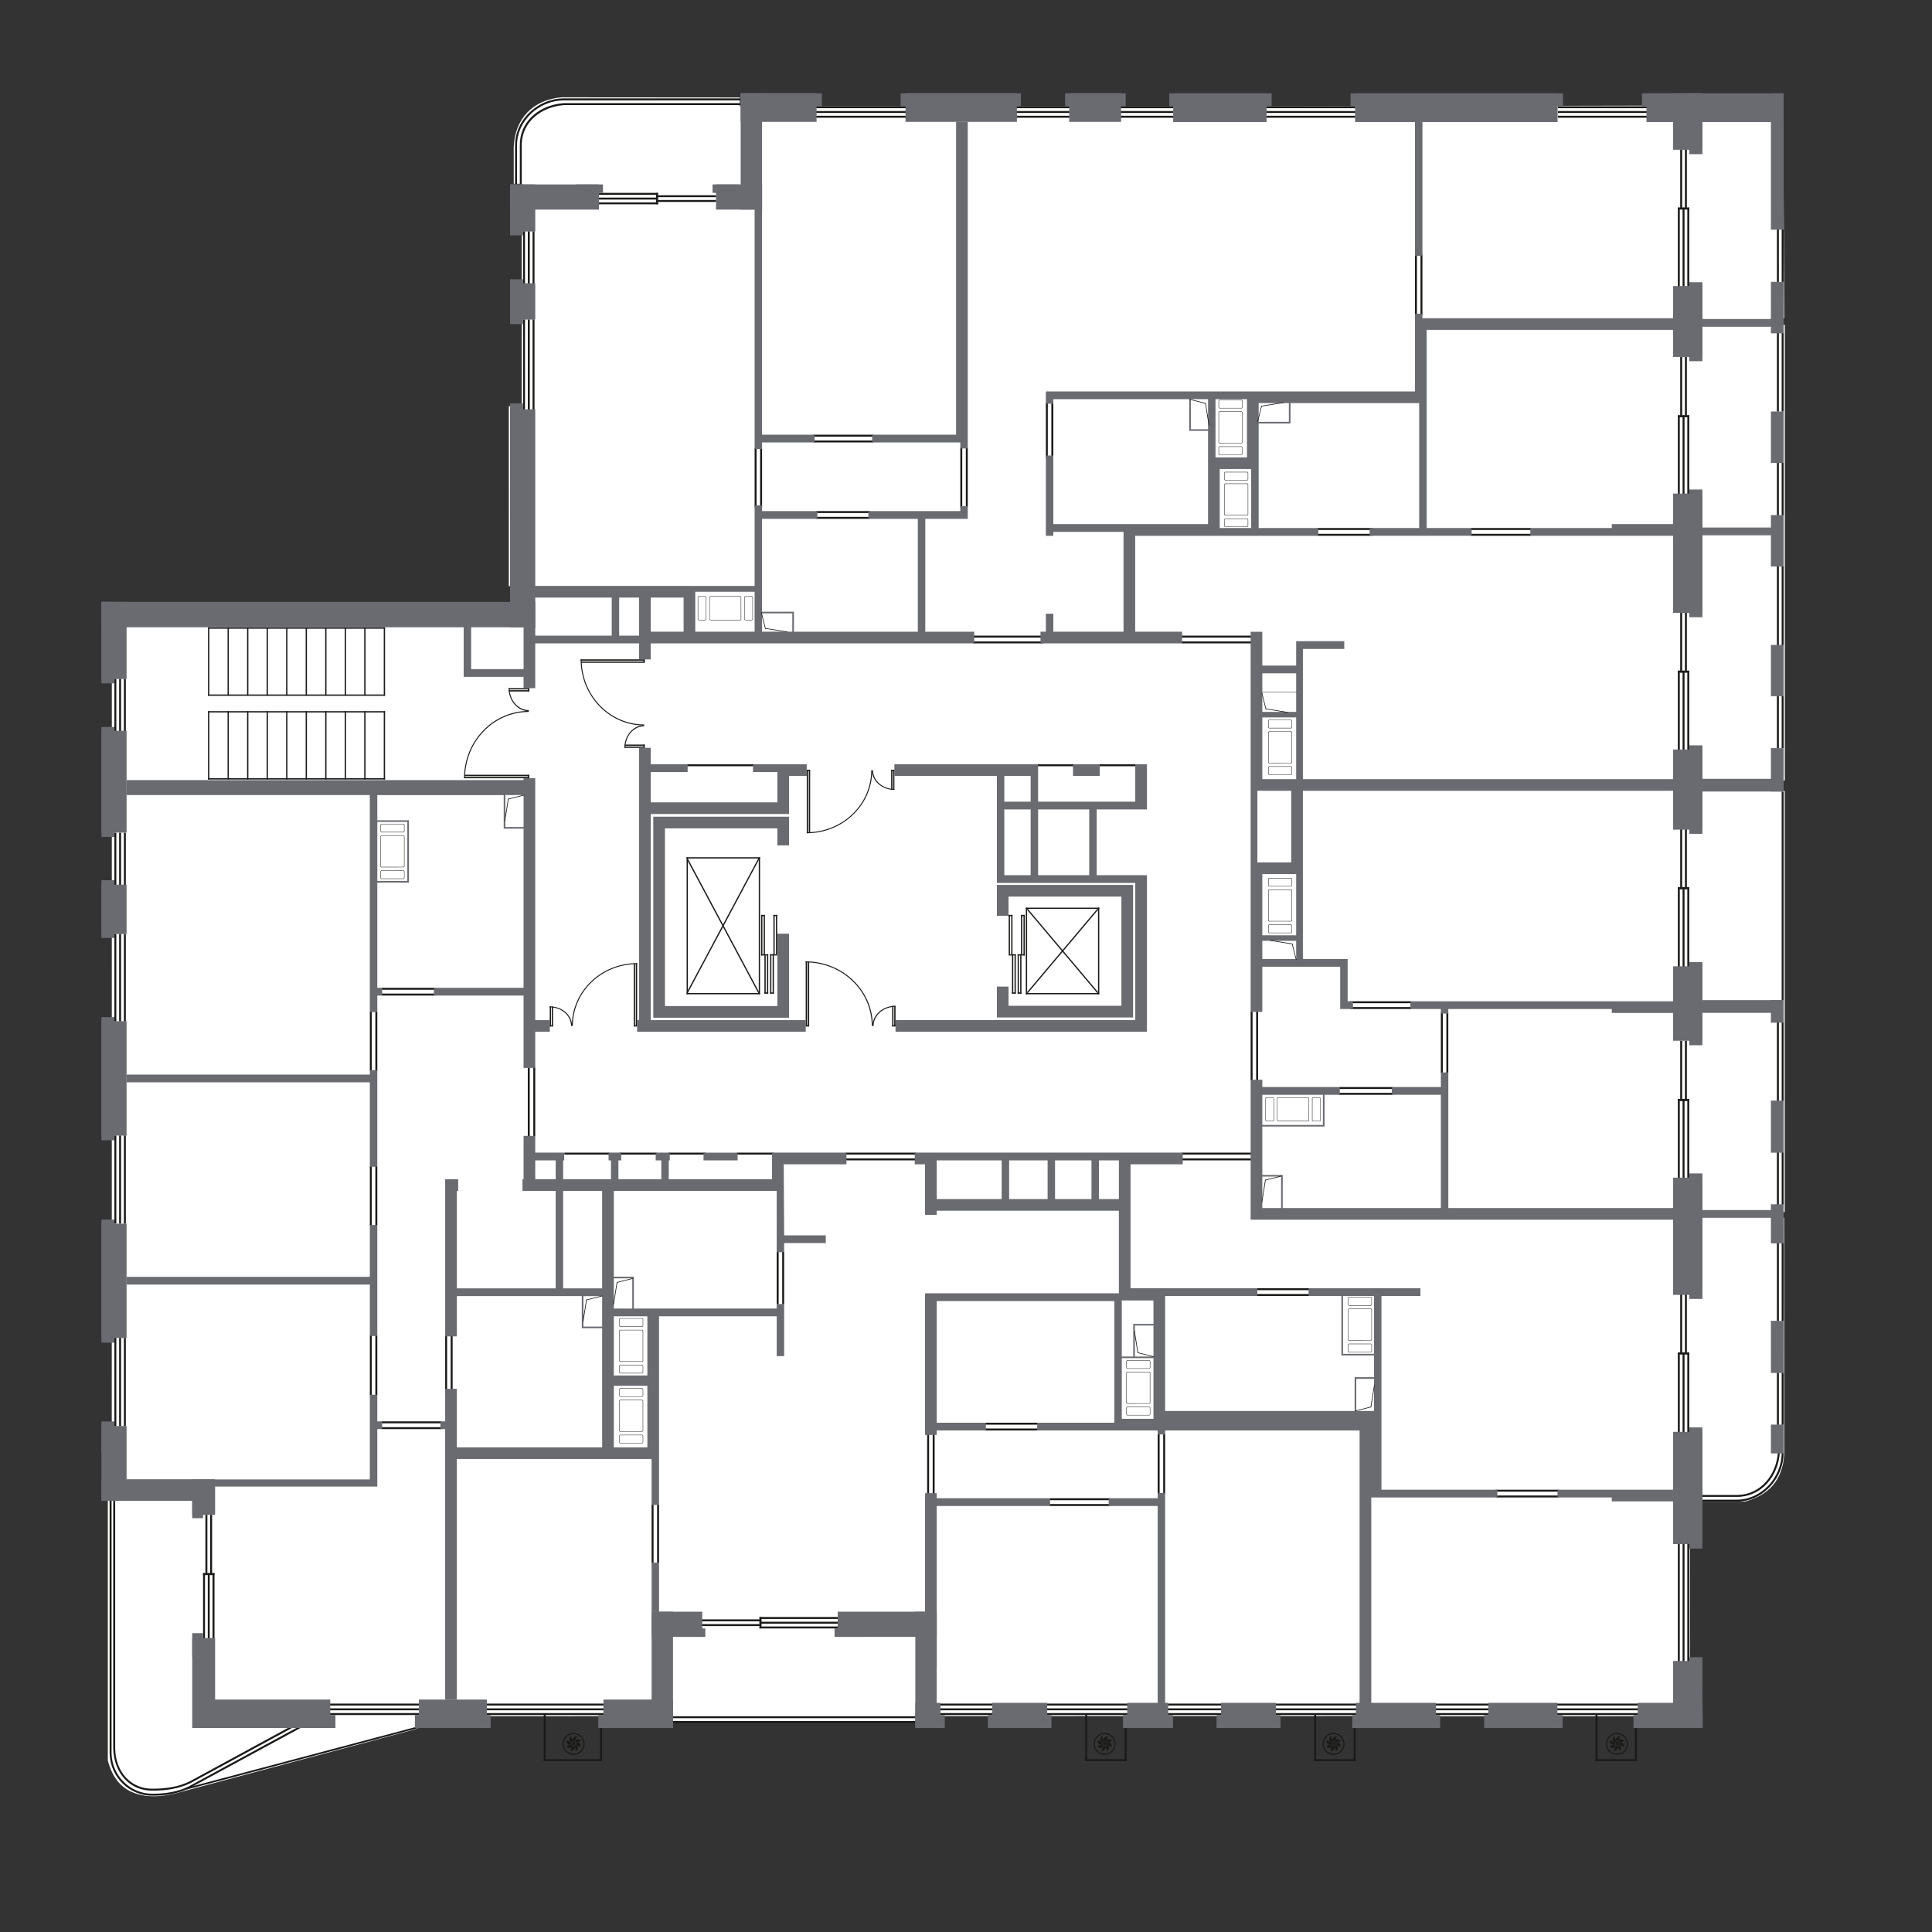<?xml version="1.0" encoding="utf-8"?>
<!-- Generator: Adobe Illustrator 26.3.1, SVG Export Plug-In . SVG Version: 6.00 Build 0)  -->
<svg version="1.1" id="Слой_1" xmlns:xodm="http://www.corel.com/coreldraw/odm/2003"
	 xmlns="http://www.w3.org/2000/svg" xmlns:xlink="http://www.w3.org/1999/xlink" x="0px" y="0px" viewBox="0 0 1362.17 1362.17"
	 style="enable-background:new 0 0 1362.17 1362.17;" xml:space="preserve">
<rect x="0" y="0" width="1362.17" height="1362.17" fill="#333333" stroke="none"/>
<style type="text/css">
	.st0{fill:#FFFFFF;}
	.st1{fill-rule:evenodd;clip-rule:evenodd;fill:#1A1A18;}
	.st2{fill-rule:evenodd;clip-rule:evenodd;fill:#696B71;}
	.st3{opacity:0.98;fill-rule:evenodd;clip-rule:evenodd;fill:#696B71;}
	.st4{fill:#696B71;}
	.st5{fill:#EC008C;}
</style>
<g id="sections">
	<path id="SEK-1.2" class="st0" d="M76.02,1241.2v-183.97h2.78l0.06-623.59l288.72-0.72l0.99-335.17
		c2.73-10.48,12.31-17.54,27.85-21.62l857.53-1.84c0.04,316.31,0.07,632.62,0.11,948.93c-5.31,30.07-16.37,34.27-62.59,32.12
		l-0.13,154.45l-878.83,0.18l-21.35,8.98l-163.5,43.7C102.56,1270.16,82.53,1266.42,76.02,1241.2L76.02,1241.2z"/>
</g>
<g id="Apartments">
	<g id="_1559792180064">
		<path id="APT-121" class="st0" d="M531.62,413.02l-172.86,0.25l-0.04-126.89h9.14V129.56h-5.64l-0.02-25.55
			c0.63-20.45,13.85-33.85,33.85-35.39l125.52,0.1v6.22l735.72,0.28l0.67,149.08l-260.22-0.28l0.07,51.6l-143.74,0.32l0.01,1.79
			h-15.51v25.4h15.61l0.27,66.73l-62.44,0.1v83.66H558.94V431.9h-27.32L531.62,413.02L531.62,413.02z"/>
		<polygon id="APT-122" class="st0" points="884.39,297.52 884.39,373.21 794.14,373.21 794.18,452.92 882,452.92 881.96,468.74 
			914.05,468.75 914.05,550.37 1258.38,550.37 1258.38,228.98 1006.01,228.77 1006.01,280.86 909.45,280.17 909.45,297.52 		"/>
		<polygon id="APT-123" class="st0" points="890.15,828.73 890.28,794.39 934.1,794.39 933.97,771.78 890.15,771.78 890.15,761.31 
			881.94,761.42 882,676.02 914.53,676.02 914.05,557.6 1258.3,557.6 1258.3,854.59 904.49,854.79 904.6,828.73 		"/>
		<path id="APT-124" class="st0" d="M796.57,908.35h25.28v87.75h134.11V972h13.95v36.93h-3.07v201.08l224.47-0.17v-151.09h38.72
			c17.52-4.59,26.7-15.64,27.92-32.86l-0.07-167.3l-375.87,0.02l0.15-45.65h-85.59V908.35L796.57,908.35z M946.07,956v-42.21h23.05
			V956H946.07z"/>
		<polygon id="APT-125" class="st0" points="964.19,1209 964.19,1002.41 788.92,1002.73 789.03,852.73 651.96,852.73 651.74,811.89 
			543.61,811.89 543.83,838.78 431.83,839.3 431.83,899.41 446.07,899.39 446.07,924.69 455.56,924.71 455.56,1019.88 
			320.59,1019.88 320.59,1209 468.95,1209 471.64,1213.54 646.83,1213.54 648.81,1209 		"/>
		<path id="APT-126" class="st0" d="M424.93,913.63v-4.9h-27.81V839.8h-19.74V583.69h-21.86v-23.18l-275.24-0.24l-0.06,497.32h-2.78
			v183.97c6.51,25.22,26.54,28.97,51.62,21.44l163.5-43.7l21.35-8.98v-189.07l111.02-0.18v-84.69h-14.3v-22.74H424.93z
			 M287.74,621.42h-23.27v-42.96h23.27V621.42z"/>
	</g>
</g>
<g id="Сек_2">
	<g>
		<g>
			<rect x="260.76" y="941.49" class="st1" width="1.37" height="42.15"/>
			<rect x="264.65" y="941.49" class="st1" width="1.37" height="42.15"/>
		</g>
		<g>
			<rect x="260.76" y="822.26" class="st1" width="1.37" height="41.87"/>
			<rect x="264.65" y="822.26" class="st1" width="1.37" height="41.87"/>
		</g>
		<g>
			<rect x="260.76" y="713.12" class="st1" width="1.37" height="41.87"/>
			<rect x="264.65" y="713.12" class="st1" width="1.37" height="41.87"/>
		</g>
		<g>
			<rect x="313.87" y="941.49" class="st1" width="1.37" height="42.15"/>
			<rect x="317.75" y="941.49" class="st1" width="1.37" height="42.15"/>
		</g>
		<g>
			<rect x="459.42" y="1060.82" class="st1" width="1.37" height="41.2"/>
			<rect x="463.3" y="1060.82" class="st1" width="1.37" height="41.2"/>
		</g>
		<g>
			<rect x="547.62" y="882.41" class="st1" width="1.37" height="37.18"/>
			<rect x="551.5" y="882.41" class="st1" width="1.37" height="37.18"/>
		</g>
		<g>
			<rect x="653.7" y="1011.04" class="st1" width="1.37" height="42.18"/>
			<rect x="657.59" y="1011.04" class="st1" width="1.37" height="42.18"/>
		</g>
		<g>
			<rect x="269.1" y="1006.23" class="st1" width="42.15" height="1.37"/>
			<rect x="269.1" y="1002.14" class="st1" width="42.15" height="1.37"/>
		</g>
		<g>
			<rect x="694.52" y="1007.19" class="st1" width="37.41" height="1.37"/>
			<rect x="694.52" y="1003.1" class="st1" width="37.41" height="1.37"/>
		</g>
		<g>
			<rect x="740.1" y="1060.44" class="st1" width="42.65" height="1.37"/>
			<rect x="740.1" y="1056.35" class="st1" width="42.65" height="1.37"/>
		</g>
		<g>
			<rect x="885.97" y="912.36" class="st1" width="37.5" height="1.37"/>
			<rect x="885.97" y="908.28" class="st1" width="37.5" height="1.37"/>
		</g>
		<g>
			<rect x="944.24" y="770.52" class="st1" width="37.85" height="1.37"/>
			<rect x="944.24" y="766.43" class="st1" width="37.85" height="1.37"/>
		</g>
		<rect x="436.91" y="812.67" class="st1" width="26.05" height="1.37"/>
		<rect x="397.91" y="812.67" class="st1" width="31.81" height="1.37"/>
		<rect x="484.19" y="538.87" class="st1" width="47.6" height="1.37"/>
		<g>
			<rect x="269.1" y="700.54" class="st1" width="37.87" height="1.37"/>
			<rect x="269.1" y="696.46" class="st1" width="37.87" height="1.37"/>
		</g>
		<g>
			<rect x="596.06" y="816.76" class="st1" width="49.83" height="1.37"/>
			<rect x="596.06" y="812.67" class="st1" width="49.83" height="1.37"/>
		</g>
		<g>
			<rect x="685.98" y="452.24" class="st1" width="49.46" height="1.37"/>
			<rect x="685.98" y="448.16" class="st1" width="49.46" height="1.37"/>
		</g>
		<g>
			<rect x="573.4" y="310.58" class="st1" width="42.4" height="1.37"/>
			<rect x="573.4" y="306.49" class="st1" width="42.4" height="1.37"/>
		</g>
		<g>
			<rect x="372.13" y="752.64" class="st1" width="1.37" height="48.44"/>
			<rect x="376.01" y="752.64" class="st1" width="1.37" height="48.44"/>
		</g>
		<rect x="471.27" y="812.67" class="st1" width="26.05" height="1.37"/>
		<rect x="519.53" y="812.67" class="st1" width="26.05" height="1.37"/>
		<g>
			<rect x="816.23" y="1011.04" class="st1" width="1.37" height="42.18"/>
			<rect x="820.12" y="1011.04" class="st1" width="1.37" height="42.18"/>
		</g>
		<g>
			<rect x="881.77" y="713.18" class="st1" width="1.37" height="48.58"/>
			<rect x="885.66" y="713.18" class="st1" width="1.37" height="48.58"/>
		</g>
		<g>
			<rect x="997.64" y="179.48" class="st1" width="1.37" height="42.6"/>
			<rect x="1001.52" y="179.48" class="st1" width="1.37" height="42.6"/>
		</g>
		<g>
			<rect x="737.4" y="283.81" class="st1" width="1.37" height="39"/>
			<rect x="741.28" y="283.81" class="st1" width="1.37" height="39"/>
		</g>
		<g>
			<rect x="677.07" y="315.76" class="st1" width="1.37" height="41.92"/>
			<rect x="680.96" y="315.76" class="st1" width="1.37" height="41.92"/>
		</g>
		<g>
			<rect x="833.17" y="816.76" class="st1" width="49.83" height="1.37"/>
			<rect x="833.17" y="812.67" class="st1" width="49.83" height="1.37"/>
		</g>
		<g>
			<rect x="1054.53" y="1054.42" class="st1" width="44.67" height="1.37"/>
			<rect x="1054.53" y="1050.33" class="st1" width="44.67" height="1.37"/>
		</g>
		<g>
			<rect x="1015.88" y="713.94" class="st1" width="1.37" height="42.57"/>
			<rect x="1019.77" y="713.94" class="st1" width="1.37" height="42.57"/>
		</g>
		<g>
			<rect x="951.96" y="710.04" class="st1" width="42.9" height="1.37"/>
			<rect x="951.96" y="705.95" class="st1" width="42.9" height="1.37"/>
		</g>
		<g>
			<rect x="1036.79" y="376.38" class="st1" width="42.63" height="1.37"/>
			<rect x="1036.79" y="372.29" class="st1" width="42.63" height="1.37"/>
		</g>
		<g>
			<rect x="928.62" y="376.38" class="st1" width="39.17" height="1.37"/>
			<rect x="928.62" y="372.29" class="st1" width="39.17" height="1.37"/>
		</g>
		<g>
			<rect x="833.17" y="452.24" class="st1" width="49.83" height="1.37"/>
			<rect x="833.17" y="448.16" class="st1" width="49.83" height="1.37"/>
		</g>
		<g>
			<rect x="532.05" y="315.76" class="st1" width="1.37" height="41.92"/>
			<rect x="535.93" y="315.76" class="st1" width="1.37" height="41.92"/>
		</g>
		<g>
			<rect x="575.41" y="364.42" class="st1" width="37.75" height="1.37"/>
			<rect x="575.41" y="360.34" class="st1" width="37.75" height="1.37"/>
		</g>
		<rect x="729.4" y="538.87" class="st1" width="28.36" height="1.37"/>
		<rect x="775.15" y="538.87" class="st1" width="28.36" height="1.37"/>
		<g>
			<g>
				<rect x="327.19" y="547.77" class="st1" width="46.03" height="0.95"/>
				<rect x="327.46" y="546.25" class="st1" width="45.75" height="0.95"/>
			</g>
			<rect x="358.61" y="485.17" class="st1" width="14.6" height="0.91"/>
			<rect x="358.7" y="486.63" class="st1" width="14.52" height="0.91"/>
			<path class="st1" d="M327.87,548.72c0-25.83,20.12-46.76,44.94-46.76v-0.71c-25.2,0-45.62,21.25-45.62,47.47H327.87z"/>
			<path class="st1" d="M359.28,485.17h-0.67c0,8.98,6.36,16.25,14.2,16.25v-0.77c-0.37,0-0.73-0.02-1.1-0.05
				C364.75,499.97,359.28,493.3,359.28,485.17z"/>
			<rect x="372.3" y="485.17" class="st1" width="0.92" height="2.37"/>
			<rect x="372.3" y="546.35" class="st1" width="0.92" height="2.37"/>
		</g>
		<g>
			<g>
				<rect x="409.39" y="464.88" class="st1" width="45.19" height="0.93"/>
				<rect x="409.66" y="466.38" class="st1" width="44.92" height="0.93"/>
			</g>
			<rect x="440.24" y="526.39" class="st1" width="14.34" height="0.89"/>
			<rect x="440.33" y="524.95" class="st1" width="14.25" height="0.89"/>
			<path class="st1" d="M410.07,464.88c0,25.35,19.75,45.91,44.12,45.91v0.7c-24.74,0-44.79-20.87-44.79-46.61H410.07z"/>
			<path class="st1" d="M440.9,527.28h-0.66c0-8.81,6.24-15.96,13.94-15.96v0.75c-0.36,0-0.72,0.02-1.08,0.05
				C446.27,512.75,440.9,519.3,440.9,527.28z"/>
			<rect x="453.68" y="524.95" class="st1" width="0.9" height="2.33"/>
			<rect x="453.68" y="464.88" class="st1" width="0.9" height="2.33"/>
		</g>
		<g>
			<g>
				<rect x="568.81" y="542.71" class="st1" width="0.92" height="44.76"/>
				<rect x="570.29" y="542.71" class="st1" width="0.92" height="44.49"/>
			</g>
			<rect x="629.73" y="542.71" class="st1" width="0.88" height="14.2"/>
			<rect x="628.31" y="542.71" class="st1" width="0.88" height="14.12"/>
			<path class="st1" d="M568.81,586.8c25.11,0,45.47-19.56,45.47-43.7h0.69c0,24.5-20.67,44.37-46.17,44.37V586.8z"/>
			<path class="st1" d="M630.61,556.26v0.65c-8.73,0-15.81-6.18-15.81-13.81h0.75c0,0.36,0.02,0.71,0.05,1.07
				C616.22,550.94,622.7,556.26,630.61,556.26z"/>
			<rect x="628.31" y="542.71" class="st1" width="2.31" height="0.89"/>
			<rect x="568.81" y="542.71" class="st1" width="2.31" height="0.89"/>
		</g>
		<g>
			<g>
				<rect x="568.05" y="677.83" class="st1" width="0.95" height="45.88"/>
				<rect x="569.57" y="678.1" class="st1" width="0.95" height="45.6"/>
			</g>
			<rect x="630.49" y="709.15" class="st1" width="0.91" height="14.55"/>
			<rect x="629.03" y="709.23" class="st1" width="0.91" height="14.47"/>
			<path class="st1" d="M568.05,678.51c25.74,0,46.61,20.05,46.61,44.79h0.71c0-25.11-21.18-45.47-47.32-45.47V678.51z"/>
			<path class="st1" d="M631.39,709.82v-0.67c-8.95,0-16.2,6.34-16.2,14.15h0.76c0-0.37,0.02-0.73,0.05-1.09
				C616.64,715.27,623.29,709.82,631.39,709.82z"/>
			<rect x="629.03" y="722.79" class="st1" width="2.36" height="0.91"/>
			<rect x="568.05" y="722.79" class="st1" width="2.36" height="0.91"/>
		</g>
		<g>
			<g>
				<rect x="448.3" y="679.08" class="st1" width="0.92" height="44.62"/>
				<rect x="446.82" y="679.35" class="st1" width="0.92" height="44.36"/>
			</g>
			<rect x="387.6" y="709.55" class="st1" width="0.88" height="14.16"/>
			<rect x="389.02" y="709.63" class="st1" width="0.88" height="14.07"/>
			<path class="st1" d="M449.22,679.74c-25.04,0-45.34,19.51-45.34,43.57h-0.69c0-24.43,20.61-44.23,46.03-44.23V679.74z"/>
			<path class="st1" d="M387.6,710.2v-0.65c8.7,0,15.76,6.16,15.76,13.76h-0.74c0-0.36-0.02-0.71-0.05-1.06
				C401.95,715.5,395.48,710.2,387.6,710.2z"/>
			<rect x="387.6" y="722.82" class="st1" width="2.3" height="0.89"/>
			<rect x="446.92" y="722.82" class="st1" width="2.3" height="0.89"/>
		</g>
	</g>
	<g>
		<g>
			<rect x="231.38" y="1201.13" class="st1" width="64.04" height="1.37"/>
			<rect x="231.38" y="1207.82" class="st1" width="64.04" height="1.37"/>
			<rect x="231.38" y="1204.48" class="st1" width="64.04" height="1.37"/>
		</g>
		<g>
			<rect x="80.65" y="943.22" class="st1" width="1.37" height="62.36"/>
			<rect x="87.35" y="943.22" class="st1" width="1.37" height="62.36"/>
			<rect x="84" y="943.22" class="st1" width="1.37" height="62.36"/>
		</g>
		<path class="st1" d="M133.1,1259.51c-7.8,3.91-17,5.2-25.67,5.2c-15.62-0.01-28.34-12.59-28.77-28.27l0-178.36h-1.37v177.53
			l0.01,0.82c0.43,16.45,13.76,29.64,30.15,29.64c9,0,18.19-1.39,26.3-5.38l80.21-43.52l-0.65-1.21L133.1,1259.51z"/>
		<g>
			<rect x="1189.66" y="1088.45" class="st1" width="1.37" height="83.1"/>
			<rect x="1182.97" y="1088.45" class="st1" width="1.37" height="83.1"/>
			<rect x="1186.31" y="1088.45" class="st1" width="1.37" height="83.1"/>
		</g>
		<g>
			<rect x="80.65" y="800.54" class="st1" width="1.37" height="62.24"/>
			<rect x="87.35" y="800.54" class="st1" width="1.37" height="62.24"/>
			<rect x="84" y="800.54" class="st1" width="1.37" height="62.24"/>
		</g>
		<g>
			<rect x="80.65" y="658.47" class="st1" width="1.37" height="61.77"/>
			<rect x="87.35" y="658.47" class="st1" width="1.37" height="61.77"/>
			<rect x="84" y="658.47" class="st1" width="1.37" height="61.77"/>
		</g>
		<g>
			<rect x="80.65" y="587.1" class="st1" width="1.37" height="37.17"/>
			<rect x="87.35" y="587.1" class="st1" width="1.37" height="37.17"/>
			<rect x="84" y="587.1" class="st1" width="1.37" height="37.17"/>
		</g>
		<g>
			<rect x="375.49" y="163.03" class="st1" width="1.37" height="37.17"/>
			<rect x="368.79" y="163.03" class="st1" width="1.37" height="37.17"/>
			<rect x="372.14" y="163.03" class="st1" width="1.37" height="37.17"/>
		</g>
		<g>
			<rect x="80.65" y="478.51" class="st1" width="1.37" height="36.97"/>
			<rect x="87.35" y="478.51" class="st1" width="1.37" height="36.97"/>
			<rect x="84" y="478.51" class="st1" width="1.37" height="36.97"/>
		</g>
		<g>
			<g>
				<rect x="149.85" y="1109.13" class="st1" width="1.37" height="45.97"/>
				<rect x="143.16" y="1109.13" class="st1" width="1.37" height="45.97"/>
				<rect x="146.5" y="1109.13" class="st1" width="1.37" height="45.97"/>
			</g>
			<rect x="143.16" y="1109.13" class="st1" width="8.06" height="1.37"/>
			<g>
				<rect x="144.83" y="1068.01" class="st1" width="1.37" height="42.49"/>
				<rect x="148.18" y="1068.01" class="st1" width="1.37" height="42.49"/>
			</g>
		</g>
		<g>
			<rect x="1252.83" y="967.78" class="st1" width="1.37" height="36.9"/>
			<rect x="1256.18" y="967.78" class="st1" width="1.37" height="36.9"/>
		</g>
		<path class="st1" d="M1227.11,1055.3c-0.69,0.02-2.39,0.09-2.56,0.09h-24.48v-1.37h25.56c15.84-0.59,26.62-14.03,27.87-29.69h1.39
			C1253.67,1040.26,1242.92,1053.96,1227.11,1055.3L1227.11,1055.3z M1227.11,1058.63c17.03-1.44,30.44-17.11,30.44-34.3h-1.39
			c0,17.29-14.15,33.03-31.61,33.03l-24.48,0v1.37h24.48L1227.11,1058.63z"/>
		<g>
			<rect x="342.64" y="1201.13" class="st1" width="83" height="1.37"/>
			<rect x="342.64" y="1207.82" class="st1" width="83" height="1.37"/>
			<rect x="342.64" y="1204.48" class="st1" width="83" height="1.37"/>
		</g>
		<g>
			<rect x="473.3" y="1213.4" class="st1" width="173.53" height="1.37"/>
			<rect x="473.3" y="1210.05" class="st1" width="173.53" height="1.37"/>
		</g>
		<g>
			<rect x="383.35" y="1240.32" class="st1" width="41.07" height="1.37"/>
			<rect x="423.05" y="1217.96" class="st1" width="1.37" height="23.73"/>
			<rect x="383.35" y="1208.62" class="st1" width="1.37" height="33.07"/>
		</g>
		<g>
			<rect x="662.44" y="1207.82" class="st1" width="37.76" height="1.37"/>
			<rect x="662.44" y="1201.13" class="st1" width="37.76" height="1.37"/>
			<rect x="662.44" y="1204.48" class="st1" width="37.76" height="1.37"/>
		</g>
		<g>
			<rect x="737.61" y="1207.82" class="st1" width="58.19" height="1.37"/>
			<rect x="737.61" y="1201.13" class="st1" width="58.19" height="1.37"/>
			<rect x="737.61" y="1204.48" class="st1" width="58.19" height="1.37"/>
		</g>
		<g>
			<rect x="823.12" y="1207.82" class="st1" width="38.85" height="1.37"/>
			<rect x="823.12" y="1201.13" class="st1" width="38.85" height="1.37"/>
			<rect x="823.12" y="1204.48" class="st1" width="38.85" height="1.37"/>
		</g>
		<g>
			<rect x="899.09" y="1207.82" class="st1" width="57.37" height="1.37"/>
			<rect x="899.09" y="1201.13" class="st1" width="57.37" height="1.37"/>
			<rect x="899.09" y="1204.48" class="st1" width="57.37" height="1.37"/>
		</g>
		<g>
			<rect x="1011.94" y="1207.82" class="st1" width="37.7" height="1.37"/>
			<rect x="1011.94" y="1201.13" class="st1" width="37.7" height="1.37"/>
			<rect x="1011.94" y="1204.48" class="st1" width="37.7" height="1.37"/>
		</g>
		<g>
			<rect x="1097.55" y="1207.82" class="st1" width="57.38" height="1.37"/>
			<rect x="1097.55" y="1201.13" class="st1" width="57.38" height="1.37"/>
			<rect x="1097.55" y="1204.48" class="st1" width="57.38" height="1.37"/>
		</g>
		<g>
			<rect x="1098.43" y="74.93" class="st1" width="62.93" height="1.37"/>
			<rect x="1098.43" y="81.63" class="st1" width="62.93" height="1.37"/>
			<rect x="1098.43" y="78.28" class="st1" width="62.93" height="1.37"/>
		</g>
		<g>
			<rect x="789.6" y="74.93" class="st1" width="37.73" height="1.37"/>
			<rect x="789.6" y="81.63" class="st1" width="37.73" height="1.37"/>
			<rect x="789.6" y="78.28" class="st1" width="37.73" height="1.37"/>
		</g>
		<g>
			<rect x="716.27" y="74.93" class="st1" width="37.73" height="1.37"/>
			<rect x="716.27" y="81.63" class="st1" width="37.73" height="1.37"/>
			<rect x="716.27" y="78.28" class="st1" width="37.73" height="1.37"/>
		</g>
		<g>
			<rect x="575.19" y="74.93" class="st1" width="63.4" height="1.37"/>
			<rect x="575.19" y="81.63" class="st1" width="63.4" height="1.37"/>
			<rect x="575.19" y="78.28" class="st1" width="63.4" height="1.37"/>
		</g>
		<path class="st1" d="M397.36,72.73c-15.92,1.22-29.42,11.28-30.77,27.08c-0.02,0.69-0.09,2.39-0.09,2.56v28.14h1.37V101.3
			c0.59-15.84,14.04-25.96,29.7-27.2l125.35,0v-1.37L397.36,72.73L397.36,72.73z M397.36,69.38l125.57,0v1.37l-125.37,0.01
			c-17.29,0-33.03,14.15-33.03,31.61l0,28.14h-1.37v-28.14l0.11-2.56C364.7,82.85,380.25,69.49,397.36,69.38z"/>
		<g>
			<rect x="462.55" y="135.99" class="st1" width="1.38" height="8.06"/>
			<g>
				<rect x="422.23" y="135.99" class="st1" width="41.69" height="1.37"/>
				<rect x="422.23" y="142.68" class="st1" width="41.69" height="1.37"/>
				<rect x="422.23" y="139.33" class="st1" width="41.69" height="1.37"/>
			</g>
			<g>
				<rect x="462.55" y="141.01" class="st1" width="42.32" height="1.37"/>
				<rect x="462.55" y="137.66" class="st1" width="42.32" height="1.37"/>
			</g>
		</g>
		<g>
			<rect x="765.15" y="1240.32" class="st1" width="29.19" height="1.37"/>
			<rect x="792.97" y="1217.96" class="st1" width="1.37" height="23.73"/>
			<rect x="765.15" y="1208.62" class="st1" width="1.37" height="33.07"/>
		</g>
		<g>
			<rect x="926.59" y="1240.32" class="st1" width="29.19" height="1.37"/>
			<rect x="954.41" y="1217.96" class="st1" width="1.37" height="23.73"/>
			<rect x="926.59" y="1208.62" class="st1" width="1.37" height="33.07"/>
		</g>
		<g>
			<rect x="1124.92" y="1240.32" class="st1" width="29.19" height="1.37"/>
			<rect x="1152.74" y="1217.96" class="st1" width="1.37" height="23.73"/>
			<rect x="1124.92" y="1208.62" class="st1" width="1.37" height="33.07"/>
		</g>
		<path class="st1" d="M293.38,1217.57c0.32-0.09,0.65,0.1,0.74,0.42c0.09,0.32-0.1,0.65-0.42,0.74l-161.69,42.9
			c-0.32,0.09-0.65-0.1-0.74-0.42c-0.09-0.32,0.1-0.65,0.42-0.74L293.38,1217.57z"/>
		<g>
			<rect x="1252.83" y="875.8" class="st1" width="1.37" height="55.73"/>
			<rect x="1256.18" y="875.8" class="st1" width="1.37" height="55.73"/>
		</g>
		<g>
			<rect x="1252.83" y="811.73" class="st1" width="1.37" height="38.4"/>
			<rect x="1256.18" y="811.73" class="st1" width="1.37" height="38.4"/>
		</g>
		<g>
			<rect x="1252.83" y="720.7" class="st1" width="1.37" height="55.73"/>
			<rect x="1256.18" y="720.7" class="st1" width="1.37" height="55.73"/>
		</g>
		<g>
			<rect x="1252.83" y="490.48" class="st1" width="1.37" height="37.03"/>
			<rect x="1256.18" y="490.48" class="st1" width="1.37" height="37.03"/>
		</g>
		<g>
			<rect x="1252.83" y="399.38" class="st1" width="1.37" height="55.8"/>
			<rect x="1256.18" y="399.38" class="st1" width="1.37" height="55.8"/>
		</g>
		<g>
			<rect x="1252.83" y="326.23" class="st1" width="1.37" height="37.23"/>
			<rect x="1256.18" y="326.23" class="st1" width="1.37" height="37.23"/>
		</g>
		<g>
			<rect x="1252.83" y="234.47" class="st1" width="1.37" height="55.75"/>
			<rect x="1256.18" y="234.47" class="st1" width="1.37" height="55.75"/>
		</g>
		<path class="st1" d="M133.82,1255.92c-7.8,3.91-17,5.2-25.67,5.2c-15.76,0.52-26.7-11.84-26.94-28.27l0-174.69h-1.37v173.87
			l0.01,0.82c0.39,17.35,11.91,30.2,28.32,29.64c9,0,18.19-1.39,26.3-5.38l72.28-39.27l-0.65-1.21L133.82,1255.92z"/>
		<rect x="1256.18" y="558.1" class="st1" width="1.37" height="147.8"/>
		<g>
			<g>
				<rect x="892.67" y="74.93" class="st1" width="62.93" height="1.37"/>
				<rect x="892.67" y="81.63" class="st1" width="62.93" height="1.37"/>
				<rect x="892.67" y="78.28" class="st1" width="62.93" height="1.37"/>
			</g>
		</g>
		<g>
			<g>
				<rect x="375.49" y="225.2" class="st1" width="1.37" height="63.9"/>
				<rect x="368.79" y="225.2" class="st1" width="1.37" height="63.9"/>
				<rect x="372.14" y="225.2" class="st1" width="1.37" height="63.9"/>
			</g>
		</g>
		<g>
			<rect x="1182.97" y="953.55" class="st1" width="8.06" height="1.37"/>
			<g>
				<rect x="1184.64" y="912.43" class="st1" width="1.37" height="42.49"/>
				<rect x="1187.98" y="912.43" class="st1" width="1.37" height="42.49"/>
			</g>
			<g>
				<rect x="1189.66" y="953.55" class="st1" width="1.37" height="56.46"/>
				<rect x="1182.97" y="953.55" class="st1" width="1.37" height="56.46"/>
				<rect x="1186.31" y="953.55" class="st1" width="1.37" height="56.46"/>
			</g>
		</g>
		<g>
			<rect x="1182.97" y="774.87" class="st1" width="8.06" height="1.37"/>
			<g>
				<rect x="1184.64" y="733.75" class="st1" width="1.37" height="42.49"/>
				<rect x="1187.98" y="733.75" class="st1" width="1.37" height="42.49"/>
			</g>
			<g>
				<rect x="1189.66" y="774.87" class="st1" width="1.37" height="56.46"/>
				<rect x="1182.97" y="774.87" class="st1" width="1.37" height="56.46"/>
				<rect x="1186.31" y="774.87" class="st1" width="1.37" height="56.46"/>
			</g>
		</g>
		<g>
			<rect x="1182.97" y="625.56" class="st1" width="8.06" height="1.37"/>
			<g>
				<rect x="1184.64" y="584.44" class="st1" width="1.37" height="42.49"/>
				<rect x="1187.98" y="584.44" class="st1" width="1.37" height="42.49"/>
			</g>
			<g>
				<rect x="1189.66" y="625.56" class="st1" width="1.37" height="56.46"/>
				<rect x="1182.97" y="625.56" class="st1" width="1.37" height="56.46"/>
				<rect x="1186.31" y="625.56" class="st1" width="1.37" height="56.46"/>
			</g>
		</g>
		<g>
			<rect x="1182.97" y="292.79" class="st1" width="8.06" height="1.37"/>
			<g>
				<rect x="1184.64" y="251.67" class="st1" width="1.37" height="42.49"/>
				<rect x="1187.98" y="251.67" class="st1" width="1.37" height="42.49"/>
			</g>
			<g>
				<rect x="1189.66" y="292.79" class="st1" width="1.37" height="56.46"/>
				<rect x="1182.97" y="292.79" class="st1" width="1.37" height="56.46"/>
				<rect x="1186.31" y="292.79" class="st1" width="1.37" height="56.46"/>
			</g>
		</g>
		<g>
			<rect x="1182.97" y="472.86" class="st1" width="8.06" height="1.37"/>
			<g>
				<rect x="1184.64" y="431.74" class="st1" width="1.37" height="42.49"/>
				<rect x="1187.98" y="431.74" class="st1" width="1.37" height="42.49"/>
			</g>
			<g>
				<rect x="1189.66" y="472.86" class="st1" width="1.37" height="56.46"/>
				<rect x="1182.97" y="472.86" class="st1" width="1.37" height="56.46"/>
				<rect x="1186.31" y="472.86" class="st1" width="1.37" height="56.46"/>
			</g>
		</g>
		<g>
			<rect x="1182.97" y="146.35" class="st1" width="8.06" height="1.37"/>
			<g>
				<rect x="1184.64" y="105.23" class="st1" width="1.37" height="42.49"/>
				<rect x="1187.98" y="105.23" class="st1" width="1.37" height="42.49"/>
			</g>
			<g>
				<rect x="1252.83" y="161.3" class="st1" width="1.37" height="37.53"/>
				<rect x="1256.18" y="161.3" class="st1" width="1.37" height="37.53"/>
			</g>
			<g>
				<rect x="1189.66" y="146.35" class="st1" width="1.37" height="56.46"/>
				<rect x="1182.97" y="146.35" class="st1" width="1.37" height="56.46"/>
				<rect x="1186.31" y="146.35" class="st1" width="1.37" height="56.46"/>
			</g>
		</g>
		<g>
			<rect x="535.47" y="1140.08" class="st1" width="1.37" height="8.06"/>
			<g>
				<rect x="494.35" y="1141.75" class="st1" width="42.49" height="1.37"/>
				<rect x="494.35" y="1145.1" class="st1" width="42.49" height="1.37"/>
			</g>
			<g>
				<rect x="535.47" y="1146.77" class="st1" width="55.55" height="1.37"/>
				<rect x="535.47" y="1140.08" class="st1" width="55.55" height="1.37"/>
				<rect x="535.47" y="1143.42" class="st1" width="55.55" height="1.37"/>
			</g>
		</g>
	</g>
	<g>
		<rect x="71.51" y="1005.44" class="st2" width="17.74" height="52.73"/>
		<rect x="71.51" y="1002.21" class="st2" width="9.15" height="21.37"/>
		<rect x="292.52" y="1209.19" class="st2" width="53.41" height="9.15"/>
		<rect x="135.53" y="1053.46" class="st2" width="7.63" height="16.95"/>
		<rect x="71.5" y="1043.09" class="st2" width="79.57" height="15.08"/>
		<rect x="135.99" y="1198.29" class="st2" width="96.86" height="20.05"/>
		<rect x="459.42" y="1136.35" class="st2" width="35.71" height="17.74"/>
		<rect x="135.53" y="1043.09" class="st2" width="16.13" height="24.98"/>
		<rect x="135.53" y="1154.91" class="st2" width="16.13" height="63.43"/>
		<rect x="135.53" y="1151.46" class="st2" width="7.63" height="16.95"/>
		<rect x="1191.03" y="1168.42" class="st2" width="9.26" height="16.95"/>
		<rect x="71.51" y="862.74" class="st2" width="17.74" height="80.62"/>
		<rect x="71.51" y="859.87" class="st2" width="9.15" height="86.82"/>
		<rect x="71.51" y="720.02" class="st2" width="17.74" height="80.62"/>
		<rect x="71.51" y="717.15" class="st2" width="9.15" height="86.82"/>
		<rect x="71.51" y="623.75" class="st2" width="17.74" height="34.8"/>
		<rect x="71.51" y="620.59" class="st2" width="9.15" height="40.74"/>
		<rect x="71.51" y="515.25" class="st2" width="17.74" height="71.77"/>
		<rect x="71.51" y="512.56" class="st2" width="9.15" height="77.54"/>
		<rect x="71.51" y="424.36" class="st2" width="17.74" height="54.35"/>
		<rect x="359.65" y="130.04" class="st2" width="17.74" height="33.2"/>
		<rect x="71.51" y="424.36" class="st2" width="9.15" height="57.45"/>
		<rect x="359.65" y="130.04" class="st2" width="9.15" height="35.9"/>
		<rect x="295.36" y="1198.29" class="st2" width="47.91" height="20.05"/>
		<rect x="221.79" y="1209.19" class="st2" width="14.7" height="9.15"/>
		<rect x="421.82" y="1209.19" class="st2" width="52.68" height="9.15"/>
		<rect x="425.46" y="1198.29" class="st2" width="49.04" height="20.05"/>
		<rect x="459.42" y="1136.35" class="st2" width="15.08" height="81.99"/>
		<rect x="522.22" y="65.79" class="st2" width="15.08" height="81.99"/>
		<rect x="590.63" y="1136.35" class="st2" width="69.81" height="17.74"/>
		<rect x="645.36" y="1136.35" class="st2" width="15.08" height="81.99"/>
		<rect x="645.36" y="1200.6" class="st2" width="17.74" height="17.74"/>
		<rect x="645.36" y="1209.19" class="st2" width="20.75" height="9.15"/>
		<rect x="588.38" y="1148.14" class="st2" width="21.02" height="5.94"/>
		<rect x="699.5" y="1200.6" class="st2" width="38.83" height="17.74"/>
		<rect x="696.5" y="1209.19" class="st2" width="44.84" height="9.15"/>
		<rect x="794.73" y="1200.6" class="st2" width="28.91" height="17.74"/>
		<rect x="791.8" y="1209.19" class="st2" width="35.27" height="9.15"/>
		<rect x="860.91" y="1200.6" class="st2" width="38.79" height="17.74"/>
		<rect x="857.75" y="1209.19" class="st2" width="45.12" height="9.15"/>
		<rect x="955.99" y="1200.6" class="st2" width="56.5" height="17.74"/>
		<rect x="953.45" y="1209.19" class="st2" width="61.92" height="9.15"/>
		<rect x="1049.37" y="1200.6" class="st2" width="48.7" height="17.74"/>
		<rect x="1046.41" y="1209.19" class="st2" width="55.3" height="9.15"/>
		<rect x="1154.64" y="1200.6" class="st2" width="45.79" height="17.74"/>
		<rect x="1151.7" y="1209.19" class="st2" width="48.74" height="9.15"/>
		<rect x="1179.59" y="1171.07" class="st2" width="20.7" height="47.27"/>
		<rect x="1191.03" y="1006.39" class="st2" width="9.26" height="85.46"/>
		<rect x="1179.59" y="1009.53" class="st2" width="20.7" height="79.14"/>
		<rect x="1191.03" y="827.34" class="st2" width="9.26" height="88.47"/>
		<rect x="1248.59" y="1004.42" class="st2" width="8.96" height="20.31"/>
		<rect x="1179.59" y="830.31" class="st2" width="20.7" height="82.64"/>
		<rect x="1191.03" y="678.33" class="st2" width="9.26" height="58.62"/>
		<rect x="1179.59" y="681.3" class="st2" width="20.7" height="52.48"/>
		<rect x="1191.03" y="525.52" class="st2" width="9.26" height="62.36"/>
		<rect x="1179.59" y="528.48" class="st2" width="20.7" height="56.47"/>
		<rect x="1191.03" y="345.13" class="st2" width="9.26" height="90.05"/>
		<rect x="1179.59" y="348.01" class="st2" width="20.7" height="84.11"/>
		<rect x="1191.03" y="199.01" class="st2" width="9.26" height="55.65"/>
		<rect x="1179.59" y="201.7" class="st2" width="20.7" height="49.99"/>
		<rect x="1191.03" y="65.79" class="st2" width="9.26" height="42.91"/>
		<rect x="1179.59" y="65.79" class="st2" width="20.7" height="39.82"/>
		<rect x="1248.59" y="931.27" class="st2" width="8.96" height="36.74"/>
		<rect x="1248.59" y="849.1" class="st2" width="8.96" height="27.54"/>
		<rect x="1248.59" y="775.98" class="st2" width="8.96" height="36.74"/>
		<rect x="1248.59" y="705.15" class="st2" width="8.96" height="15.9"/>
		<rect x="1198.41" y="705.15" class="st2" width="59.14" height="8.96"/>
		<rect x="1248.59" y="527.49" class="st2" width="8.96" height="30.58"/>
		<rect x="1200.05" y="549.11" class="st2" width="57.5" height="8.96"/>
		<rect x="1248.59" y="454.74" class="st2" width="8.96" height="36.12"/>
		<rect x="1248.59" y="363.15" class="st2" width="8.96" height="36.25"/>
		<rect x="1248.59" y="290.15" class="st2" width="8.96" height="36.25"/>
		<rect x="1248.59" y="198.75" class="st2" width="8.96" height="36.25"/>
		<rect x="1248.59" y="65.79" class="st2" width="8.96" height="96.12"/>
		<rect x="1160.86" y="65.79" class="st2" width="96.69" height="20.27"/>
		<rect x="1157.68" y="65.79" class="st2" width="42.76" height="9.15"/>
		<rect x="955.4" y="65.79" class="st2" width="142.8" height="20.27"/>
		<rect x="952.22" y="65.79" class="st2" width="149.76" height="9.15"/>
		<rect x="827.16" y="65.79" class="st2" width="65.84" height="20.27"/>
		<rect x="824.42" y="65.79" class="st2" width="72.15" height="9.15"/>
		<rect x="753.85" y="65.67" class="st2" width="36.57" height="20.27"/>
		<rect x="750.99" y="65.79" class="st2" width="42.71" height="9.15"/>
		<rect x="638.44" y="65.67" class="st2" width="78.54" height="20.27"/>
		<rect x="634.99" y="65.79" class="st2" width="84.76" height="9.15"/>
		<rect x="522.22" y="65.67" class="st2" width="53.51" height="20.27"/>
		<rect x="522.22" y="65.79" class="st2" width="57.27" height="9.15"/>
		<rect x="504.81" y="130.04" class="st2" width="32.49" height="17.74"/>
		<rect x="478.47" y="1148.14" class="st2" width="18.81" height="5.94"/>
		<rect x="502.38" y="130.04" class="st2" width="18.81" height="5.94"/>
		<rect x="406.31" y="130.04" class="st2" width="18.81" height="5.94"/>
		<rect x="359.65" y="130.04" class="st2" width="62.7" height="17.74"/>
		<rect x="359.65" y="199.71" class="st2" width="17.74" height="25.63"/>
		<rect x="359.65" y="196.93" class="st2" width="9.15" height="31.59"/>
		<rect x="359.65" y="288.59" class="st2" width="17.74" height="153.67"/>
		<rect x="359.65" y="284.35" class="st2" width="9.15" height="157.17"/>
		<rect x="71.51" y="424.36" class="st2" width="305.88" height="17.9"/>
	</g>
	<g>
		<polygon class="st2" points="89.24,1048.12 89.24,1043.09 260.76,1043.09 260.76,983.37 266.01,983.37 266.01,1002.14 
			269.43,1002.14 269.43,1007.6 266.01,1007.6 266.01,1048.12 		"/>
		<polygon class="st2" points="89.24,905.7 89.24,900.24 260.76,900.24 260.76,863.67 266.02,863.67 266.02,941.97 260.76,941.97 
			260.76,905.7 		"/>
		<rect x="459.42" y="1101.79" class="st2" width="5.26" height="34.69"/>
		<path class="st2" d="M547.62,956.12v-28.05h-82.95v133.02h-5.26v-32.4l-137.32,0v169.66h-8.23V1007.6h-3.33v-5.46h3.33V979.2h8.23
			v41.25h102.46v-84h-14.35v-22.62h-13.16h-5.26H322.1v28.4h-8.23V839.68v-8.23h8.23h0.95v8.23h-0.95v68.7h69.69v-68.7h-14.41h-8.23
			h-0.78v-8.23h0.78v-30.6h8.23v11.82h19.66h0.75v5.46h-0.75v13.32h33.73v-13.32h-1.68v-5.46h8.92v5.46h-1.99v13.32h30.24v-13.32
			h-3.95v-5.46h3.95h5.26h0.71v5.46h-0.71v13.32h72.82v-18.78h8.23h44.21v8.23h-44.21l0.3,50.08h29.35v5.46h-29.35v6.44h-5.26v-43.2
			H432.78v60.48h14.14v22.45h100.69v-3.17h5.26v36.68H547.62L547.62,956.12z M445.79,901.3h-13v21.31h13V901.3L445.79,901.3z
			 M411.35,935.32h13.2v-21.48h-13.2V935.32L411.35,935.32z M496.03,818.13h24.03v-5.46h-24.03V818.13L496.03,818.13z
			 M456.44,928.07h-23.66v41.73h23.66V928.07L456.44,928.07z M456.44,977.04h-23.66v43.42h23.66V977.04L456.44,977.04z
			 M391.79,831.45v-13.32h-14.41v13.32H391.79L391.79,831.45z M397.04,839.68v68.7h27.51v-68.7H397.04z"/>
		<polygon class="st2" points="652.22,1175.49 652.22,1052.77 660.44,1052.77 660.44,1056.35 740.37,1056.35 740.37,1061.81 
			660.44,1061.81 660.44,1175.49 		"/>
		<polygon class="st2" points="89.24,763.1 89.24,757.64 260.76,757.64 260.76,754.52 266.02,754.52 266.02,822.61 260.76,822.61 
			260.76,763.1 		"/>
		<path class="st2" d="M326.92,477.23v-35.5h5.26v30.05h36.98v-30.08h8.23v6.47h53.91v-26.83h-54.33v-8.23h155.08v-56.8h5.26v4.04
			h38.99v5.46H537.3v65.52h22.46v14.07h87.35v-79.59h-34.87v-5.46h64.83v-3.46h5.26v8.92h-29.96v79.59h34.48v8.23H458.82v11.27
			h-8.23v-11.27h-73.21v31.55h-8.23v-7.94H326.92L326.92,477.23z M558.62,432.46H537.3v12.93h21.32V432.46L558.62,432.46z
			 M481.98,445.39v-24.06h-23.16v24.06H481.98L481.98,445.39z M490.2,445.39h41.84v-28.18H490.2V445.39L490.2,445.39z
			 M450.59,421.33h-14.04v26.83l14.04,0.01V421.33z"/>
		<path class="st2" d="M89.24,560.57v-10.56h279.91v-1.32h8.23v170.56h10.29v8.23h-10.29v25.45h-8.23v-51.01h-63.24v-5.46h63.24
			V584.23h-14.01v-23.65h-89.13v17.78h22.31v43.91h-22.31v74.19h3.41v5.46h-3.41v11.66h-5.26V560.57H89.24L89.24,560.57z
			 M266.02,579.49v41.63h21.16v-41.63H266.02L266.02,579.49z M356.29,583.08h12.87v-22.51h-12.87V583.08z"/>
		<path class="st2" d="M702.85,622.53V547.1H630.6v-8.23h101.33v26.36h68.5v-26.36h8.23v31.81h-35.44v46.38h35.44v110.4H631.4v-8.23
			h169.03v-96.72H702.85L702.85,622.53z M767.97,570.69h-36.03v46.38h36.03V570.69L767.97,570.69z M708.1,565.23h18.57V547.1H708.1
			V565.23L708.1,565.23z M726.68,570.69H708.1v46.38h18.57V570.69z"/>
		<polygon class="st2" points="530.92,544.33 530.92,538.87 568.8,538.87 568.8,547.1 556.31,547.1 556.31,573.93 458.82,573.93 
			458.82,719.25 568.09,719.25 568.09,727.47 449.19,727.47 449.19,719.25 450.59,719.25 450.59,527.25 458.82,527.25 
			458.82,538.87 484.82,538.87 484.82,544.33 458.82,544.33 458.82,565.7 548.08,565.7 548.08,544.33 		"/>
		<path class="st2" d="M851.74,303.78h-13.28v-22.34h-95.81v3.19h-5.26v-8.65h260.24v-54.8h5.26v3.19h177.13v8.23h-174.16v139.69
			h31.72v5.46h-71.93v-5.46h34.95v-88.08h-90.74v14.34h-22.45v23.94v49.81h42.05v5.46H800.38v67.63h33.05v8.23h-99.82v-8.23h3.78
			v-12.69h5.26v12.69h49.5v-70.4h-49.5v2.79h-5.26v-56.6h5.26v48.34h109.09V303.78L851.74,303.78z M908.73,284.21h-21.31v13.2h21.31
			V284.21L908.73,284.21z M839.61,302.64h12.14v-21.2h-12.14V302.64L839.61,302.64z M879.19,281.44H857v41.05h22.19V281.44
			L879.19,281.44z M882.16,372.29v-41.58h-22.19v41.58H882.16z"/>
		<polygon class="st2" points="1136.4,1058.56 1136.4,1055.79 1098.11,1055.79 1098.11,1050.33 1136.4,1050.33 1180.03,1050.33 
			1180.03,1058.56 		"/>
		<polygon class="st2" points="781.69,1061.81 781.69,1056.35 816.23,1056.35 816.23,1052.6 821.49,1052.6 821.49,1200.94 
			816.23,1200.94 816.23,1061.81 		"/>
		<path class="st2" d="M816.23,1011.39v-2.83h-84.97v-5.46h54.41v-85.77H660.44v85.77h34.65v5.46h-34.65v3.16h-8.23v-99.85h136.66
			v-58.23H660.44v2.94h-8.23V820.9h-7.26v-8.23h188.94v8.23h-36.79v87.38h89.39v5.46h-65.01v81.09h133.62V971h13.64v-15.32h-22.98
			v-41.94h-23.12v-5.46h78.83v5.46h-27.47v136.6h81.71v5.46h-88.89v145.14h-8.23v-192.37h-137.1v2.83H816.23L816.23,1011.39z
			 M790.93,916.92v39.49H799v-22.99h14.26v-16.5H790.93L790.93,916.92z M769.55,845.42v-27.28h-25.68v27.28H769.55L769.55,845.42z
			 M774.81,818.13v27.28h14.07v-27.28H774.81L774.81,818.13z M738.62,845.42v-27.28h-27.12v27.28H738.62L738.62,845.42z
			 M706.24,845.42v-27.28h-45.79v27.28H706.24L706.24,845.42z M813.26,934.57h-13.11v21.85h13.11V934.57L813.26,934.57z
			 M813.26,957.56h-22.33v42.78h22.33V957.56L813.26,957.56z M946.91,954.53h21.84v-40.8h-21.84V954.53L946.91,954.53z
			 M968.75,972.14h-12.5v22.69h12.5V972.14z"/>
		<path class="st2" d="M881.77,445.44H890v23.84h23.87v-17.21h33.93v5.46h-29.18v91.8h261.41v8.23H918.62l0,118.58h31.55v29.82h3.76
			v5.46h-9.02v-29.82H890v31.84h-8.23V445.44L881.77,445.44z M890,501.94h23.87v-27.2H890V501.94L890,501.94z M913.87,505.82H890
			v43.5h23.87V505.82L913.87,505.82z M910.39,608.06v-50.51h-23.87v50.51H910.39L910.39,608.06z M890,616.29v43.15h23.87v-43.15H890
			L890,616.29z M913.87,663.33H890v12.81h23.87V663.33z"/>
		<path class="st2" d="M881.77,859.96v-98.68H890v5.14h54.62v5.46h-10.75v21.26v1.14H890v34.12h14.39v23.32h111.49v-79.85H981.3
			v-5.46h34.59v-10.29h5.26v95.6h158.89v8.23H881.77L881.77,859.96z M932.73,771.89H890v21.26h42.73V771.89L932.73,771.89z
			 M903.25,829.55H890v22.18h13.25V829.55z"/>
		<polygon class="st2" points="674.1,306.49 674.1,85.85 682.33,85.85 682.33,316.18 677.07,316.18 677.07,311.95 614.89,311.95 
			614.89,306.49 		"/>
		<polygon class="st2" points="1136.4,714.18 1136.4,711.41 1021.14,711.41 1021.14,714.61 1015.88,714.61 1015.88,711.41 
			994.41,711.41 994.41,705.95 1136.4,705.95 1180.03,705.95 1180.03,714.18 		"/>
		<polygon class="st2" points="1136.4,369.52 1136.4,372.29 1078.96,372.29 1078.96,377.75 1136.4,377.75 1180.03,377.75 
			1180.03,369.52 		"/>
		<rect x="997.64" y="85.85" class="st2" width="5.26" height="94.52"/>
		<polygon class="st2" points="532.05,316.58 532.05,147.51 537.3,147.51 537.3,306.49 574.3,306.49 574.3,311.95 537.3,311.95 
			537.3,316.58 		"/>
		<polygon class="st2" points="460.59,575.81 556.31,575.81 556.31,596.04 548.08,596.04 548.08,584.04 468.82,584.04 
			468.82,709.32 548.08,709.32 548.08,658.31 556.31,658.31 556.31,717.55 460.59,717.55 		"/>
		<rect x="756.53" y="538.87" class="st2" width="18.86" height="8.23"/>
		<polygon class="st2" points="702.85,645.71 702.85,623.93 798.89,623.93 798.89,717.38 702.85,717.38 702.85,695.6 711.07,695.6 
			711.07,709.15 790.66,709.15 790.66,632.15 711.07,632.15 711.07,645.71 		"/>
		<rect x="1196.63" y="224.91" class="st3" width="52.27" height="5.47"/>
		<rect x="1199.38" y="371.94" class="st3" width="52.27" height="5.47"/>
		<rect x="1196.63" y="853.15" class="st3" width="52.27" height="5.47"/>
	</g>
	<g>
		<g>
			<rect x="542.96" y="699.7" class="st1" width="2.68" height="0.89"/>
			<rect x="544.76" y="672.79" class="st1" width="0.89" height="27.79"/>
			<rect x="547.09" y="645.05" class="st1" width="0.89" height="27.79"/>
			<rect x="545.3" y="645.05" class="st1" width="0.89" height="27.79"/>
			<rect x="484.11" y="604.39" class="st1" width="0.89" height="96.63"/>
			
				<rect x="509.55" y="598.78" transform="matrix(0.882 -0.471 0.471 0.882 -247.409 317.356)" class="st1" width="0.88" height="107.85"/>
			
				<rect x="456.06" y="652.26" transform="matrix(0.471 -0.882 0.882 0.471 -306.027 794.922)" class="st1" width="107.85" height="0.88"/>
			<rect x="534.98" y="604.39" class="st1" width="0.89" height="96.63"/>
			<rect x="484.11" y="700.13" class="st1" width="51.76" height="0.89"/>
			<rect x="538.97" y="699.7" class="st1" width="2.68" height="0.89"/>
			<rect x="542.96" y="672.79" class="st1" width="0.89" height="27.79"/>
			<rect x="540.76" y="672.79" class="st1" width="0.89" height="27.79"/>
			<rect x="538.97" y="672.79" class="st1" width="0.89" height="27.79"/>
			<rect x="536.64" y="672.79" class="st1" width="5.01" height="0.89"/>
			<rect x="542.96" y="672.79" class="st1" width="5.01" height="0.89"/>
			<rect x="536.64" y="645.05" class="st1" width="0.89" height="28.63"/>
			<rect x="545.3" y="645.05" class="st1" width="2.68" height="0.89"/>
			<rect x="536.64" y="645.05" class="st1" width="2.68" height="0.89"/>
			<rect x="538.43" y="645.05" class="st1" width="0.89" height="27.79"/>
			<rect x="484.11" y="604.39" class="st1" width="51.76" height="0.89"/>
		</g>
		<g>
			<rect x="713.51" y="699.7" class="st1" width="2.68" height="0.89"/>
			<rect x="713.51" y="672.79" class="st1" width="0.89" height="27.79"/>
			<rect x="711.18" y="645.05" class="st1" width="0.89" height="27.79"/>
			<rect x="712.97" y="645.05" class="st1" width="0.89" height="27.79"/>
			<rect x="717.5" y="699.7" class="st1" width="2.68" height="0.89"/>
			<rect x="715.3" y="672.79" class="st1" width="0.89" height="27.79"/>
			<rect x="717.5" y="672.79" class="st1" width="0.89" height="27.79"/>
			<rect x="719.3" y="672.79" class="st1" width="0.89" height="27.79"/>
			<rect x="717.5" y="672.79" class="st1" width="5.01" height="0.89"/>
			<rect x="711.18" y="672.79" class="st1" width="5.01" height="0.89"/>
			<rect x="721.63" y="645.05" class="st1" width="0.89" height="28.63"/>
			<rect x="711.18" y="645.05" class="st1" width="2.68" height="0.89"/>
			<rect x="719.84" y="645.05" class="st1" width="2.68" height="0.89"/>
			<rect x="719.84" y="645.05" class="st1" width="0.89" height="27.79"/>
			<polygon class="st1" points="773.6,700.13 724.17,641.53 724.17,640.83 724.73,640.83 774.16,699.43 774.16,700.13 			"/>
			<polygon class="st1" points="773.6,640.83 724.17,699.43 724.17,700.13 724.73,700.13 774.16,641.53 774.16,640.83 			"/>
			<g>
				<rect x="774.16" y="639.95" class="st1" width="0.89" height="61.07"/>
				<rect x="723.28" y="639.95" class="st1" width="0.89" height="61.07"/>
				<rect x="723.29" y="700.13" class="st1" width="51.76" height="0.89"/>
				<rect x="723.29" y="639.95" class="st1" width="51.76" height="0.89"/>
			</g>
		</g>
		<g>
			<g>
				<rect x="146.67" y="501.41" class="st1" width="0.91" height="48.19"/>
				<rect x="160.44" y="501.41" class="st1" width="0.91" height="48.19"/>
				<rect x="174.2" y="501.41" class="st1" width="0.92" height="48.19"/>
				<rect x="187.97" y="501.41" class="st1" width="0.92" height="48.19"/>
				<rect x="201.74" y="501.41" class="st1" width="0.92" height="48.19"/>
				<rect x="215.5" y="501.41" class="st1" width="0.92" height="48.19"/>
				<rect x="229.27" y="501.41" class="st1" width="0.92" height="48.19"/>
				<rect x="243.03" y="501.41" class="st1" width="0.92" height="48.19"/>
				<rect x="256.8" y="501.41" class="st1" width="0.92" height="48.19"/>
				<rect x="270.57" y="501.41" class="st1" width="0.92" height="48.19"/>
			</g>
			<rect x="146.67" y="548.69" class="st1" width="124.81" height="0.91"/>
			<rect x="146.67" y="501.41" class="st1" width="124.81" height="0.91"/>
		</g>
		<g>
			<g>
				<rect x="146.67" y="442.37" class="st1" width="0.91" height="48.19"/>
				<rect x="160.44" y="442.37" class="st1" width="0.91" height="48.19"/>
				<rect x="174.2" y="442.37" class="st1" width="0.92" height="48.19"/>
				<rect x="187.97" y="442.37" class="st1" width="0.92" height="48.19"/>
				<rect x="201.74" y="442.37" class="st1" width="0.92" height="48.19"/>
				<rect x="215.5" y="442.37" class="st1" width="0.92" height="48.19"/>
				<rect x="229.27" y="442.37" class="st1" width="0.92" height="48.19"/>
				<rect x="243.03" y="442.37" class="st1" width="0.92" height="48.19"/>
				<rect x="256.8" y="442.37" class="st1" width="0.92" height="48.19"/>
				<rect x="270.57" y="442.37" class="st1" width="0.92" height="48.19"/>
			</g>
			<rect x="146.67" y="489.65" class="st1" width="124.81" height="0.91"/>
			<rect x="146.67" y="442.37" class="st1" width="124.81" height="0.91"/>
		</g>
	</g>
	<g>
		<path class="st1" d="M1132.34,1230.24c0.33,5.43,6.66,8.79,11.38,6.1c0.42-0.24,0.87-0.53,1.16-0.79
			c0.64-0.58,0.28-0.12,0.99-0.96c2.16-2.56,2.45-5.72,0.94-8.73c-0.43-0.84-0.7-1.08-1.25-1.68c-2.53-2.76-7.26-3.22-10.37-0.64
			C1133.28,1225.12,1132.16,1227.3,1132.34,1230.24L1132.34,1230.24z M1138.95,1229.61c-0.35-1.47,1.81-1.95,2.16-0.55
			C1141.47,1230.51,1139.29,1231.01,1138.95,1229.61L1138.95,1229.61z M1136.62,1230.15c-0.45-0.24-2.62-2.66-1.49-2.95
			c0.49-0.12,2.98,1.21,3.63,1.41c-0.11,0.36-0.14,0.41-0.17,0.8L1136.62,1230.15L1136.62,1230.15z M1141.42,1228.92
			c-0.13-0.31-0.19-0.43-0.41-0.66c0.12-0.35,0.3-0.7,0.44-1c0.13-0.28,0.29-0.7,0.42-0.92c0.69-0.13,2.73,0.12,3.07,0.47
			c0.17,0.18,0.15,0.51,0.03,0.68c-0.15,0.2-1.49,0.66-1.82,0.79C1142.58,1228.49,1141.97,1228.72,1141.42,1228.92L1141.42,1228.92z
			 M1138.93,1228.36l-1.66-0.75c-0.26-0.12-0.26-0.1-0.28-0.44c-0.03-0.58,0.17-2.14,0.42-2.61c0.14-0.24,0.62-0.53,0.91,0.1
			c0.32,0.68,1.17,2.77,1.3,3.32C1139.26,1228.06,1139.19,1228.18,1138.93,1228.36L1138.93,1228.36z M1140.78,1228.06
			c-1.1-0.29-0.78-0.05-1.04-0.73c-0.56-1.45-0.8-1.41,0.22-2.18c0.4-0.31,1.85-1.56,2.19-0.81
			C1142.39,1224.89,1140.86,1227.46,1140.78,1228.06L1140.78,1228.06z M1140.45,1230.75c0.14-0.13,0.13-0.08,0.27-0.16
			c0.35-0.21,0.23-0.4,0.83-0.1c1.27,0.64,1.47,0.46,1.52,0.98c0.05,0.6-0.21,2.48-0.52,2.77c-0.18,0.17-0.5,0.17-0.68,0.01
			C1141.7,1234.12,1140.54,1231.12,1140.45,1230.75L1140.45,1230.75z M1138.62,1229.76c0.08,0.13,0.11,0.21,0.16,0.29
			c0.35,0.61,0.36,0.15-0.43,1.94c-0.14,0.31-0.08,0.36-0.45,0.38c-0.54,0.03-3.55-0.12-2.82-1.15
			C1135.25,1230.98,1138.19,1229.85,1138.62,1229.76L1138.62,1229.76z M1141.5,1229.25c0.41-0.18,0.79-0.29,1.19-0.46
			c0.49-0.2,0.75-0.53,1.46,0.38c0.27,0.34,0.79,1.04,0.97,1.4c0.21,0.43,0.19,1.03-0.47,0.91c-0.42-0.08-3.03-1.27-3.33-1.46
			L1141.5,1229.25L1141.5,1229.25z M1140.08,1230.83c0.2,0.19,0.36,0.84,0.49,1.16c0.32,0.78,0.36,0.75,0.03,1.1
			c-0.35,0.38-1.26,1.07-1.86,1.37c-0.49,0.25-0.99,0.08-0.85-0.53c0.05-0.22,0.35-0.87,0.46-1.13c0.2-0.5,0.75-1.84,1.01-2.17
			L1140.08,1230.83L1140.08,1230.83z M1133.15,1230.53c-0.24-2.26,0.21-3.63,1.48-5.35c0.12-0.17,0.3-0.33,0.44-0.48
			c0.15-0.15,0.26-0.24,0.43-0.42c0.24-0.23,0.65-0.51,0.99-0.71c3.5-2.04,7.66-0.7,9.51,2.42c1.63,2.75,1.15,6.39-1.04,8.41
			c-0.52,0.48-0.44,0.56-1.41,1.14C1139.09,1238.2,1133.62,1235,1133.15,1230.53z"/>
		<path class="st1" d="M932.55,1230.24c0.33,5.43,6.66,8.79,11.38,6.1c0.42-0.24,0.87-0.53,1.16-0.79c0.64-0.58,0.28-0.12,0.99-0.96
			c2.16-2.56,2.45-5.72,0.94-8.73c-0.43-0.84-0.7-1.08-1.25-1.68c-2.53-2.76-7.26-3.22-10.37-0.64
			C933.5,1225.12,932.37,1227.3,932.55,1230.24L932.55,1230.24z M939.16,1229.61c-0.35-1.47,1.81-1.95,2.16-0.55
			C941.68,1230.51,939.5,1231.01,939.16,1229.61L939.16,1229.61z M936.83,1230.15c-0.45-0.24-2.62-2.66-1.49-2.95
			c0.49-0.12,2.98,1.21,3.63,1.41c-0.11,0.36-0.14,0.41-0.17,0.8L936.83,1230.15L936.83,1230.15z M941.63,1228.92
			c-0.13-0.31-0.19-0.43-0.41-0.66c0.12-0.35,0.3-0.7,0.44-1c0.13-0.28,0.29-0.7,0.42-0.92c0.69-0.13,2.73,0.12,3.07,0.47
			c0.17,0.18,0.15,0.51,0.03,0.68c-0.15,0.2-1.49,0.66-1.82,0.79C942.79,1228.49,942.18,1228.72,941.63,1228.92L941.63,1228.92z
			 M939.14,1228.36l-1.66-0.75c-0.26-0.12-0.26-0.1-0.28-0.44c-0.03-0.58,0.17-2.14,0.42-2.61c0.14-0.24,0.62-0.53,0.91,0.1
			c0.32,0.68,1.17,2.77,1.3,3.32C939.47,1228.06,939.4,1228.18,939.14,1228.36L939.14,1228.36z M940.99,1228.06
			c-1.1-0.29-0.78-0.05-1.04-0.73c-0.56-1.45-0.8-1.41,0.22-2.18c0.4-0.31,1.85-1.56,2.19-0.81
			C942.6,1224.89,941.07,1227.46,940.99,1228.06L940.99,1228.06z M940.66,1230.75c0.14-0.13,0.13-0.08,0.27-0.16
			c0.35-0.21,0.23-0.4,0.83-0.1c1.27,0.64,1.47,0.46,1.52,0.98c0.05,0.6-0.21,2.48-0.52,2.77c-0.18,0.17-0.5,0.17-0.68,0.01
			C941.91,1234.12,940.75,1231.12,940.66,1230.75L940.66,1230.75z M938.84,1229.76c0.08,0.13,0.11,0.21,0.16,0.29
			c0.35,0.61,0.36,0.15-0.43,1.94c-0.14,0.31-0.08,0.36-0.45,0.38c-0.54,0.03-3.55-0.12-2.82-1.15
			C935.46,1230.98,938.4,1229.85,938.84,1229.76L938.84,1229.76z M941.71,1229.25c0.41-0.18,0.79-0.29,1.19-0.46
			c0.49-0.2,0.75-0.53,1.46,0.38c0.27,0.34,0.79,1.04,0.97,1.4c0.21,0.43,0.19,1.03-0.47,0.91c-0.42-0.08-3.03-1.27-3.33-1.46
			L941.71,1229.25L941.71,1229.25z M940.29,1230.83c0.2,0.19,0.36,0.84,0.49,1.16c0.32,0.78,0.36,0.75,0.03,1.1
			c-0.35,0.38-1.26,1.07-1.86,1.37c-0.49,0.25-0.99,0.08-0.85-0.53c0.05-0.22,0.35-0.87,0.46-1.13c0.2-0.5,0.75-1.84,1.01-2.17
			L940.29,1230.83L940.29,1230.83z M933.37,1230.53c-0.24-2.26,0.21-3.63,1.48-5.35c0.12-0.17,0.3-0.33,0.44-0.48
			c0.15-0.15,0.26-0.24,0.43-0.42c0.24-0.23,0.65-0.51,0.99-0.71c3.5-2.04,7.66-0.7,9.51,2.42c1.63,2.75,1.15,6.39-1.04,8.41
			c-0.52,0.48-0.44,0.56-1.41,1.14C939.3,1238.2,933.83,1235,933.37,1230.53z"/>
		<path class="st1" d="M771.13,1230.24c0.33,5.43,6.66,8.79,11.38,6.1c0.42-0.24,0.87-0.53,1.16-0.79c0.64-0.58,0.28-0.12,0.99-0.96
			c2.16-2.56,2.45-5.72,0.94-8.73c-0.43-0.84-0.7-1.08-1.25-1.68c-2.53-2.76-7.26-3.22-10.37-0.64
			C772.07,1225.12,770.95,1227.3,771.13,1230.24L771.13,1230.24z M777.74,1229.61c-0.35-1.47,1.81-1.95,2.16-0.55
			C780.26,1230.51,778.08,1231.01,777.74,1229.61L777.74,1229.61z M775.41,1230.15c-0.45-0.24-2.62-2.66-1.49-2.95
			c0.49-0.12,2.98,1.21,3.63,1.41c-0.11,0.36-0.14,0.41-0.17,0.8L775.41,1230.15L775.41,1230.15z M780.21,1228.92
			c-0.13-0.31-0.19-0.43-0.41-0.66c0.12-0.35,0.3-0.7,0.44-1c0.13-0.28,0.29-0.7,0.42-0.92c0.69-0.13,2.73,0.12,3.07,0.47
			c0.17,0.18,0.15,0.51,0.03,0.68c-0.15,0.2-1.49,0.66-1.82,0.79C781.37,1228.49,780.76,1228.72,780.21,1228.92L780.21,1228.92z
			 M777.72,1228.36l-1.66-0.75c-0.26-0.12-0.26-0.1-0.28-0.44c-0.03-0.58,0.17-2.14,0.42-2.61c0.14-0.24,0.62-0.53,0.91,0.1
			c0.32,0.68,1.17,2.77,1.3,3.32C778.05,1228.06,777.98,1228.18,777.72,1228.36L777.72,1228.36z M779.57,1228.06
			c-1.1-0.29-0.78-0.05-1.04-0.73c-0.56-1.45-0.8-1.41,0.22-2.18c0.4-0.31,1.85-1.56,2.19-0.81
			C781.18,1224.89,779.65,1227.46,779.57,1228.06L779.57,1228.06z M779.24,1230.75c0.15-0.13,0.13-0.08,0.27-0.16
			c0.35-0.21,0.23-0.4,0.83-0.1c1.27,0.64,1.47,0.46,1.52,0.98c0.05,0.6-0.21,2.48-0.52,2.77c-0.18,0.17-0.5,0.17-0.68,0.01
			C780.49,1234.12,779.33,1231.12,779.24,1230.75L779.24,1230.75z M777.41,1229.76c0.08,0.13,0.11,0.21,0.16,0.29
			c0.35,0.61,0.36,0.15-0.43,1.94c-0.14,0.31-0.08,0.36-0.45,0.38c-0.54,0.03-3.55-0.12-2.82-1.15
			C774.04,1230.98,776.98,1229.85,777.41,1229.76L777.41,1229.76z M780.29,1229.25c0.41-0.18,0.79-0.29,1.19-0.46
			c0.49-0.2,0.75-0.53,1.46,0.38c0.27,0.34,0.79,1.04,0.97,1.4c0.21,0.43,0.19,1.03-0.47,0.91c-0.42-0.08-3.03-1.27-3.33-1.46
			L780.29,1229.25L780.29,1229.25z M778.86,1230.83c0.2,0.19,0.36,0.84,0.49,1.16c0.32,0.78,0.36,0.75,0.03,1.1
			c-0.35,0.38-1.26,1.07-1.86,1.37c-0.49,0.25-0.99,0.08-0.85-0.53c0.05-0.22,0.35-0.87,0.46-1.13c0.2-0.5,0.75-1.84,1.01-2.17
			L778.86,1230.83L778.86,1230.83z M771.94,1230.53c-0.24-2.26,0.21-3.63,1.48-5.35c0.12-0.17,0.3-0.33,0.44-0.48
			c0.15-0.15,0.26-0.24,0.43-0.42c0.24-0.23,0.65-0.51,0.99-0.71c3.5-2.04,7.66-0.7,9.51,2.42c1.63,2.75,1.15,6.39-1.04,8.41
			c-0.52,0.48-0.44,0.56-1.41,1.14C777.88,1238.2,772.41,1235,771.94,1230.53z"/>
		<path class="st1" d="M396.73,1230.24c0.33,5.43,6.66,8.79,11.38,6.1c0.42-0.24,0.87-0.53,1.16-0.79c0.64-0.58,0.28-0.12,0.99-0.96
			c2.16-2.56,2.45-5.72,0.94-8.73c-0.43-0.84-0.7-1.08-1.25-1.68c-2.53-2.76-7.26-3.22-10.37-0.64
			C397.68,1225.12,396.55,1227.3,396.73,1230.24L396.73,1230.24z M403.34,1229.61c-0.35-1.47,1.81-1.95,2.16-0.55
			C405.86,1230.51,403.68,1231.01,403.34,1229.61L403.34,1229.61z M401.01,1230.15c-0.45-0.24-2.62-2.66-1.49-2.95
			c0.49-0.12,2.98,1.21,3.63,1.41c-0.11,0.36-0.14,0.41-0.17,0.8L401.01,1230.15L401.01,1230.15z M405.81,1228.92
			c-0.13-0.31-0.19-0.43-0.41-0.66c0.12-0.35,0.3-0.7,0.44-1c0.13-0.28,0.29-0.7,0.42-0.92c0.69-0.13,2.73,0.12,3.07,0.47
			c0.17,0.18,0.15,0.51,0.03,0.68c-0.15,0.2-1.49,0.66-1.82,0.79C406.97,1228.49,406.36,1228.72,405.81,1228.92L405.81,1228.92z
			 M403.32,1228.36l-1.66-0.75c-0.26-0.12-0.26-0.1-0.28-0.44c-0.03-0.58,0.17-2.14,0.42-2.61c0.14-0.24,0.62-0.53,0.91,0.1
			c0.32,0.68,1.17,2.77,1.3,3.32C403.65,1228.06,403.58,1228.18,403.32,1228.36L403.32,1228.36z M405.17,1228.06
			c-1.1-0.29-0.78-0.05-1.04-0.73c-0.56-1.45-0.8-1.41,0.22-2.18c0.4-0.31,1.85-1.56,2.19-0.81
			C406.79,1224.89,405.25,1227.46,405.17,1228.06L405.17,1228.06z M404.84,1230.75c0.14-0.13,0.13-0.08,0.27-0.16
			c0.35-0.21,0.23-0.4,0.83-0.1c1.27,0.64,1.47,0.46,1.52,0.98c0.05,0.6-0.21,2.48-0.52,2.77c-0.18,0.17-0.5,0.17-0.68,0.01
			C406.09,1234.12,404.93,1231.12,404.84,1230.75L404.84,1230.75z M403.02,1229.76c0.08,0.13,0.11,0.21,0.16,0.29
			c0.35,0.61,0.36,0.15-0.43,1.94c-0.14,0.31-0.08,0.36-0.45,0.38c-0.54,0.03-3.55-0.12-2.82-1.15
			C399.65,1230.98,402.58,1229.85,403.02,1229.76L403.02,1229.76z M405.89,1229.25c0.41-0.18,0.79-0.29,1.19-0.46
			c0.49-0.2,0.75-0.53,1.46,0.38c0.27,0.34,0.79,1.04,0.97,1.4c0.21,0.43,0.19,1.03-0.47,0.91c-0.42-0.08-3.03-1.27-3.33-1.46
			L405.89,1229.25L405.89,1229.25z M404.47,1230.83c0.2,0.19,0.36,0.84,0.49,1.16c0.32,0.78,0.36,0.75,0.03,1.1
			c-0.35,0.38-1.26,1.07-1.86,1.37c-0.49,0.25-0.99,0.08-0.85-0.53c0.05-0.22,0.35-0.87,0.46-1.13c0.2-0.5,0.75-1.84,1.01-2.17
			L404.47,1230.83L404.47,1230.83z M397.55,1230.53c-0.24-2.26,0.21-3.63,1.48-5.35c0.12-0.17,0.3-0.33,0.44-0.48
			c0.15-0.15,0.26-0.24,0.43-0.42c0.24-0.23,0.65-0.51,0.99-0.71c3.5-2.04,7.66-0.7,9.51,2.42c1.63,2.75,1.15,6.39-1.04,8.41
			c-0.52,0.48-0.44,0.56-1.41,1.14C403.48,1238.2,398.01,1235,397.55,1230.53z"/>
		<g>
			<polygon class="st1" points="369.62,560.78 358.27,563.65 358.15,563.2 369.68,560.29 			"/>
			<polygon class="st1" points="355.72,578.61 358.19,563.19 358.65,563.27 356.11,579.15 			"/>
		</g>
		<g>
			<polygon class="st1" points="424.75,913.92 413.39,916.79 413.28,916.34 424.81,913.43 			"/>
			<polygon class="st1" points="410.84,931.75 413.31,916.33 413.78,916.41 411.23,932.29 			"/>
		</g>
		<g>
			<polygon class="st1" points="446.27,901.56 434.91,904.43 434.8,903.98 446.33,901.07 			"/>
			<polygon class="st1" points="432.36,919.38 434.84,903.97 435.3,904.05 432.75,919.93 			"/>
		</g>
		<g>
			<polygon class="st1" points="813.48,956.33 802.13,953.46 802.02,953.91 813.55,956.82 			"/>
			<polygon class="st1" points="799.58,938.5 802.05,953.92 802.52,953.84 799.97,937.96 			"/>
		</g>
		<g>
			<polygon class="st1" points="955.35,994.58 966.7,991.72 966.81,992.16 955.28,995.07 			"/>
			<polygon class="st1" points="969.25,976.76 966.78,992.17 966.31,992.1 968.86,976.22 			"/>
		</g>
		<g>
			<polygon class="st1" points="903.4,829.43 892.04,832.3 891.93,831.86 903.46,828.94 			"/>
			<polygon class="st1" points="889.5,847.26 891.97,831.84 892.43,831.92 889.89,847.8 			"/>
		</g>
		<g>
			<path class="st1" d="M285.15,619.04v-4.72l-0.48-0.64h-15.92l-0.48,0.64v4.72l0.48,0.64h15.92L285.15,619.04L285.15,619.04z
				 M284.88,614.42v4.53l-0.34,0.46h-15.62l-0.37-0.46v-4.53l0.37-0.47h15.62L284.88,614.42z"/>
			<path class="st1" d="M268.92,611.19h15.57l0.38-0.37v-21.03l-0.38-0.5h-15.57l-0.37,0.5v21.03L268.92,611.19L268.92,611.19z
				 M268.27,610.98l0.51,0.51L268.27,610.98v-21.37l0.48-0.59h15.92l0.48,0.59v21.37l-0.48,0.48l-15.89,0.03L268.27,610.98z"/>
			<path class="st1" d="M285.16,586.21v-4.72l-0.48-0.64h-15.92l-0.48,0.64v4.72l0.48,0.64h15.92L285.16,586.21L285.16,586.21z
				 M284.88,581.59v4.53l-0.34,0.46h-15.62l-0.37-0.46v-4.53l0.37-0.46h15.62L284.88,581.59z"/>
		</g>
		<g>
			<path class="st1" d="M453.45,1017v-4.72l-0.48-0.64h-15.92l-0.48,0.64v4.72l0.48,0.64h15.92L453.45,1017L453.45,1017z
				 M453.17,1012.38v4.53l-0.34,0.46h-15.62l-0.37-0.46v-4.53l0.37-0.47h15.62L453.17,1012.38z"/>
			<path class="st1" d="M437.22,1009.15h15.57l0.38-0.37v-21.03l-0.38-0.5h-15.57l-0.37,0.5v21.03L437.22,1009.15L437.22,1009.15z
				 M436.57,1008.93l0.51,0.51L436.57,1008.93v-21.37l0.48-0.59h15.92l0.48,0.59v21.37l-0.48,0.48l-15.89,0.03L436.57,1008.93z"/>
			<path class="st1" d="M453.45,984.16v-4.72l-0.48-0.64h-15.92l-0.48,0.64v4.72l0.48,0.64h15.92L453.45,984.16L453.45,984.16z
				 M453.17,979.55v4.53l-0.34,0.46h-15.62l-0.37-0.46v-4.53l0.37-0.46h15.62L453.17,979.55z"/>
		</g>
		<g>
			<path class="st1" d="M453.45,967.65v-4.72l-0.48-0.64h-15.92l-0.48,0.64v4.72l0.48,0.64h15.92L453.45,967.65L453.45,967.65z
				 M453.17,963.04v4.53l-0.34,0.46h-15.62l-0.37-0.46v-4.53l0.37-0.47h15.62L453.17,963.04z"/>
			<path class="st1" d="M437.22,959.81h15.57l0.38-0.37V938.4l-0.38-0.5h-15.57l-0.37,0.5v21.03L437.22,959.81L437.22,959.81z
				 M436.57,959.59l0.51,0.51L436.57,959.59v-21.37l0.48-0.59h15.92l0.48,0.59v21.37l-0.48,0.47l-15.89,0.03L436.57,959.59z"/>
			<path class="st1" d="M453.45,934.82v-4.72l-0.48-0.64h-15.92l-0.48,0.64v4.72l0.48,0.64h15.92L453.45,934.82L453.45,934.82z
				 M453.17,930.2v4.53l-0.34,0.46h-15.62l-0.37-0.46v-4.53l0.37-0.46h15.62L453.17,930.2z"/>
		</g>
		<g>
			<path class="st1" d="M810.99,997.24v-4.72l-0.48-0.64h-15.92l-0.48,0.64v4.72l0.48,0.64h15.92L810.99,997.24L810.99,997.24z
				 M810.72,992.63v4.53l-0.34,0.46h-15.62l-0.37-0.46v-4.53l0.37-0.47h15.62L810.72,992.63z"/>
			<path class="st1" d="M794.76,989.39h15.57l0.38-0.37v-21.03l-0.38-0.5h-15.57l-0.37,0.5v21.03L794.76,989.39L794.76,989.39z
				 M794.11,989.18l0.51,0.51L794.11,989.18v-21.37l0.48-0.59h15.92l0.48,0.59v21.37l-0.48,0.48l-15.89,0.03L794.11,989.18z"/>
			<path class="st1" d="M811,964.41v-4.72l-0.48-0.64h-15.92l-0.48,0.64v4.72l0.48,0.64h15.92L811,964.41L811,964.41z
				 M810.72,959.79v4.53l-0.34,0.46h-15.62l-0.37-0.46v-4.53l0.37-0.46h15.62L810.72,959.79z"/>
		</g>
		<g>
			<path class="st1" d="M911.01,657.2v-4.72l-0.48-0.64h-15.92l-0.48,0.64v4.72l0.48,0.64h15.92L911.01,657.2L911.01,657.2z
				 M910.74,652.59v4.53l-0.34,0.46h-15.62l-0.37-0.46v-4.53l0.37-0.47h15.62L910.74,652.59z"/>
			<path class="st1" d="M894.78,649.36h15.57l0.38-0.37v-21.03l-0.38-0.5h-15.57l-0.37,0.5v21.03L894.78,649.36L894.78,649.36z
				 M894.13,649.14l0.51,0.51L894.13,649.14v-21.37l0.48-0.59h15.92l0.48,0.59v21.37l-0.48,0.47l-15.89,0.03L894.13,649.14z"/>
			<path class="st1" d="M911.01,624.37v-4.72l-0.48-0.64h-15.92l-0.48,0.64v4.72l0.48,0.64h15.92L911.01,624.37L911.01,624.37z
				 M910.74,619.75v4.53l-0.34,0.46h-15.62l-0.37-0.46v-4.53l0.37-0.46h15.62L910.74,619.75z"/>
		</g>
		<g>
			<path class="st1" d="M930.43,773.69h-4.72l-0.64,0.48v15.92l0.64,0.48h4.72l0.64-0.48v-15.92L930.43,773.69L930.43,773.69z
				 M925.82,773.97h4.53l0.46,0.34v15.62l-0.46,0.37h-4.53l-0.47-0.37V774.3L925.82,773.97z"/>
			<path class="st1" d="M922.58,789.92v-15.57l-0.37-0.38h-21.03l-0.5,0.38v15.57l0.5,0.37h21.03L922.58,789.92L922.58,789.92z
				 M922.37,790.57l0.51-0.51L922.37,790.57h-21.37l-0.59-0.48v-15.92l0.59-0.48h21.37l0.47,0.48l0.03,15.89L922.37,790.57z"/>
			<path class="st1" d="M897.6,773.69h-4.72l-0.64,0.48v15.92l0.64,0.48h4.72l0.64-0.48v-15.92L897.6,773.69L897.6,773.69z
				 M892.98,773.97h4.53l0.46,0.34v15.62l-0.46,0.37h-4.53l-0.46-0.37V774.3L892.98,773.97z"/>
		</g>
		<g>
			<path class="st1" d="M530.16,420.38h-4.72l-0.64,0.48v15.92l0.64,0.48h4.72l0.64-0.48v-15.92L530.16,420.38L530.16,420.38z
				 M525.54,420.66h4.53l0.46,0.34v15.62l-0.46,0.37h-4.53l-0.47-0.37v-15.62L525.54,420.66z"/>
			<path class="st1" d="M522.31,436.61v-15.57l-0.37-0.38h-21.03l-0.5,0.38v15.57l0.5,0.37h21.03L522.31,436.61L522.31,436.61z
				 M522.1,437.26l0.51-0.51L522.1,437.26h-21.37l-0.59-0.48v-15.92l0.59-0.48h21.37l0.47,0.48l0.03,15.89L522.1,437.26z"/>
			<path class="st1" d="M497.33,420.38h-4.72l-0.64,0.48v15.92l0.64,0.48h4.72l0.64-0.48v-15.92L497.33,420.38L497.33,420.38z
				 M492.71,420.66h4.53l0.46,0.34v15.62l-0.46,0.37h-4.53l-0.46-0.37v-15.62L492.71,420.66z"/>
		</g>
		<g>
			<path class="st1" d="M911.01,545.67v-4.72l-0.48-0.64h-15.92l-0.48,0.64v4.72l0.48,0.64h15.92L911.01,545.67L911.01,545.67z
				 M910.74,541.06v4.53l-0.34,0.46h-15.62l-0.37-0.46v-4.53l0.37-0.47h15.62L910.74,541.06z"/>
			<path class="st1" d="M894.78,537.83h15.57l0.38-0.37v-21.03l-0.38-0.5h-15.57l-0.37,0.5v21.03L894.78,537.83L894.78,537.83z
				 M894.13,537.61l0.51,0.51L894.13,537.61v-21.37l0.48-0.59h15.92l0.48,0.59v21.37l-0.48,0.47l-15.89,0.03L894.13,537.61z"/>
			<path class="st1" d="M911.01,512.84v-4.72l-0.48-0.64h-15.92l-0.48,0.64v4.72l0.48,0.64h15.92L911.01,512.84L911.01,512.84z
				 M910.74,508.22v4.53l-0.34,0.46h-15.62l-0.37-0.46v-4.53l0.37-0.46h15.62L910.74,508.22z"/>
		</g>
		<polygon class="st1" points="889.55,487.99 914.27,487.99 914.06,487.72 889.81,487.72 889.49,488 		"/>
		<g>
			<path class="st1" d="M880.04,370.93v-4.72l-0.48-0.64h-15.92l-0.48,0.64v4.72l0.48,0.64h15.92L880.04,370.93L880.04,370.93z
				 M879.76,366.32v4.53l-0.34,0.46H863.8l-0.37-0.46v-4.53l0.37-0.47h15.62L879.76,366.32z"/>
			<path class="st1" d="M863.81,363.08h15.57l0.38-0.37v-21.03l-0.38-0.5h-15.57l-0.37,0.5v21.03L863.81,363.08L863.81,363.08z
				 M863.16,362.87l0.51,0.51L863.16,362.87v-21.37l0.48-0.59h15.92l0.48,0.59v21.37l-0.48,0.47l-15.89,0.03L863.16,362.87z"/>
			<path class="st1" d="M880.04,338.1v-4.72l-0.48-0.64h-15.92l-0.48,0.64v4.72l0.48,0.64h15.92L880.04,338.1L880.04,338.1z
				 M879.76,333.48v4.53l-0.34,0.46H863.8l-0.37-0.46v-4.53l0.37-0.46h15.62L879.76,333.48z"/>
		</g>
		<g>
			<path class="st1" d="M876.04,320.12v-4.72l-0.48-0.64h-15.92l-0.48,0.64v4.72l0.48,0.64h15.92L876.04,320.12L876.04,320.12z
				 M875.76,315.5v4.53l-0.34,0.46H859.8l-0.37-0.46v-4.53l0.37-0.47h15.62L875.76,315.5z"/>
			<path class="st1" d="M859.81,312.27h15.57l0.38-0.37v-21.03l-0.38-0.5h-15.57l-0.37,0.5v21.03L859.81,312.27L859.81,312.27z
				 M859.16,312.06l0.51,0.51L859.16,312.06v-21.37l0.48-0.59h15.92l0.48,0.59v21.37l-0.48,0.47l-15.89,0.03L859.16,312.06z"/>
			<path class="st1" d="M876.04,287.28v-4.72l-0.48-0.64h-15.92l-0.48,0.64v4.72l0.48,0.64h15.92L876.04,287.28L876.04,287.28z
				 M875.76,282.67v4.53l-0.34,0.46H859.8l-0.37-0.46v-4.53l0.37-0.46h15.62L875.76,282.67z"/>
		</g>
		<g>
			<polygon class="st1" points="913.69,676.76 910.82,665.41 911.26,665.29 914.18,676.83 			"/>
			<polygon class="st1" points="895.86,662.86 911.27,665.33 911.2,665.8 895.32,663.25 			"/>
		</g>
		<g>
			<polygon class="st1" points="889.91,488.58 892.78,499.93 892.34,500.05 889.42,488.52 			"/>
			<polygon class="st1" points="907.74,502.48 892.32,500.01 892.4,499.55 908.28,502.09 			"/>
		</g>
		<g>
			<polygon class="st1" points="537.02,431.84 539.89,443.2 539.45,443.31 536.54,431.78 			"/>
			<polygon class="st1" points="554.85,445.74 539.44,443.27 539.51,442.81 555.39,445.35 			"/>
		</g>
		<g>
			<polygon class="st1" points="886.86,297.55 889.73,286.2 889.29,286.09 886.38,297.62 			"/>
			<polygon class="st1" points="904.69,283.65 889.28,286.12 889.35,286.59 905.23,284.04 			"/>
		</g>
		<g>
			<polygon class="st1" points="838.72,281.8 850.07,284.67 850.19,284.22 838.66,281.31 			"/>
			<polygon class="st1" points="852.62,299.63 850.15,284.21 849.69,284.29 852.23,300.17 			"/>
		</g>
		<g>
			<path class="st1" d="M967.24,952.75v-4.72l-0.48-0.64h-15.92l-0.48,0.64v4.72l0.48,0.64h15.92L967.24,952.75L967.24,952.75z
				 M966.97,948.13v4.53l-0.34,0.46h-15.62l-0.37-0.46v-4.53l0.37-0.47h15.62L966.97,948.13z"/>
			<path class="st1" d="M951.01,944.9h15.57l0.38-0.37V923.5l-0.38-0.5h-15.57l-0.37,0.5v21.03L951.01,944.9L951.01,944.9z
				 M950.36,944.69l0.51,0.51L950.36,944.69v-21.37l0.48-0.59h15.92l0.48,0.59v21.37l-0.48,0.48l-15.89,0.03L950.36,944.69z"/>
			<path class="st1" d="M967.24,919.92v-4.72l-0.48-0.64h-15.92l-0.48,0.64v4.72l0.48,0.64h15.92L967.24,919.92L967.24,919.92z
				 M966.97,915.3v4.53l-0.34,0.46h-15.62l-0.37-0.46v-4.53l0.37-0.46h15.62L966.97,915.3z"/>
		</g>
	</g>
</g>
</svg>
